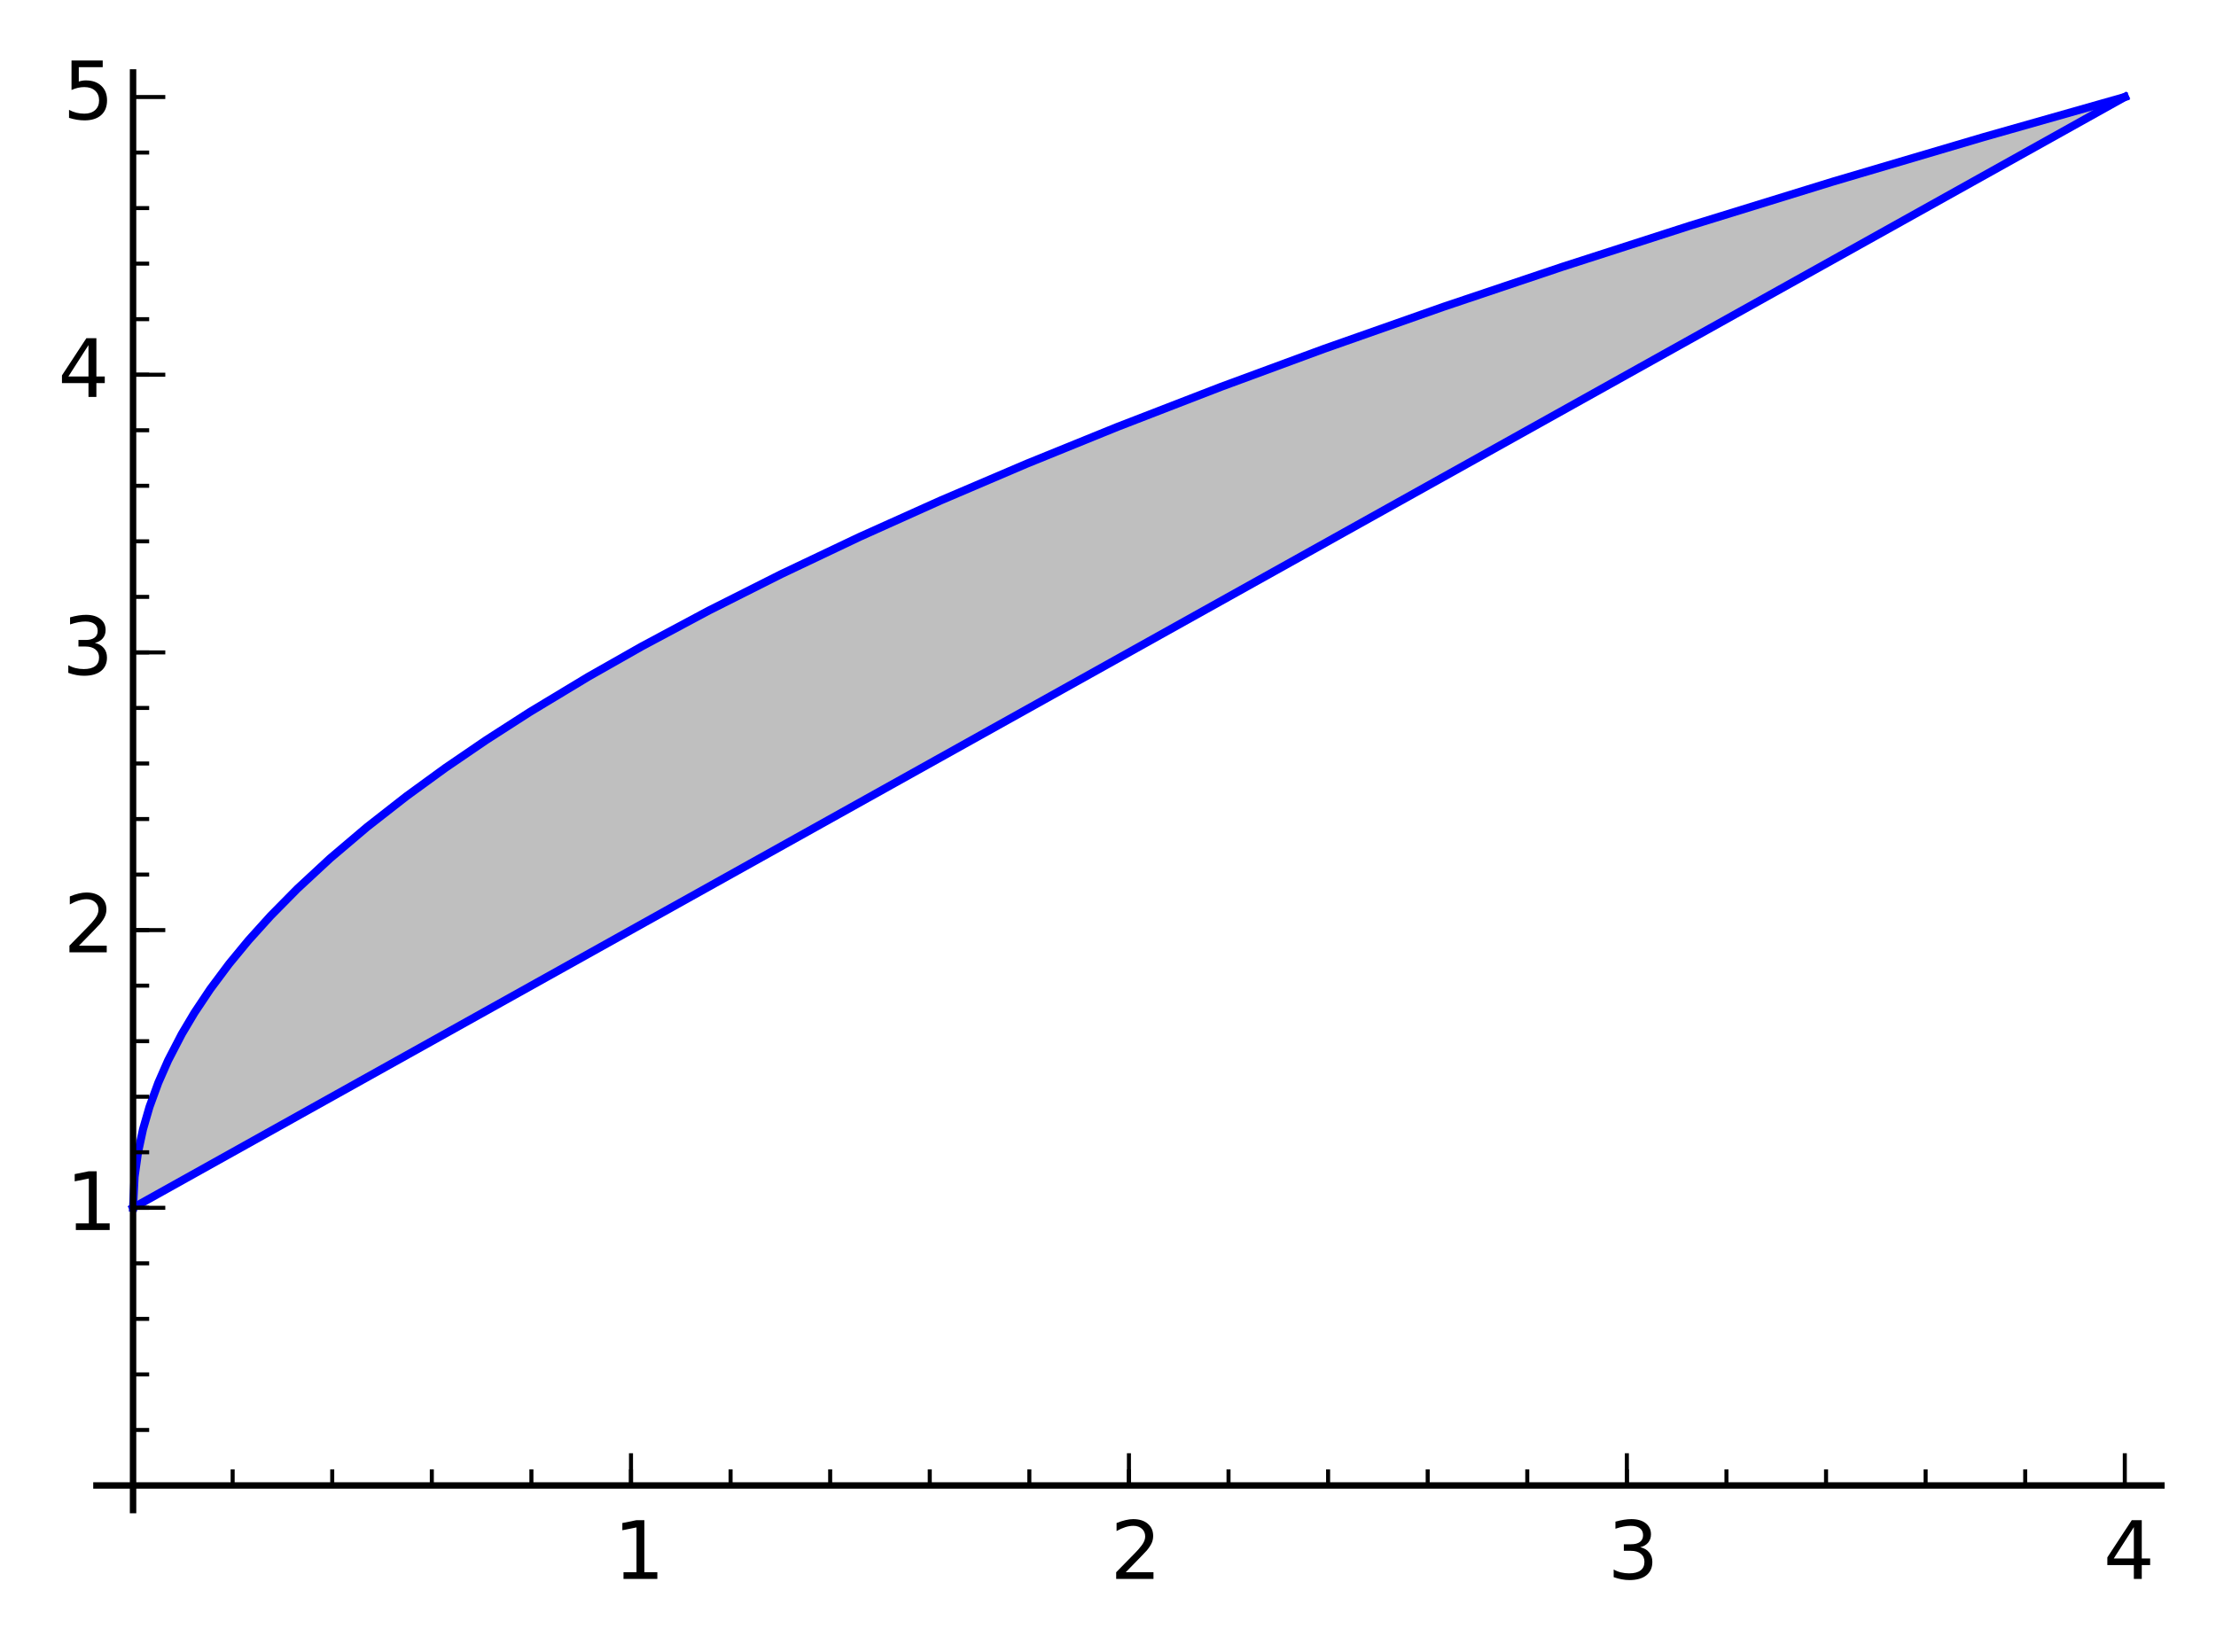 <?xml version="1.0" encoding="utf-8" standalone="no"?>
<!DOCTYPE svg PUBLIC "-//W3C//DTD SVG 1.1//EN"
  "http://www.w3.org/Graphics/SVG/1.1/DTD/svg11.dtd">
<!-- Created with matplotlib (http://matplotlib.org/) -->
<svg height="205pt" version="1.1" viewBox="0 0 275 205" width="275pt" xmlns="http://www.w3.org/2000/svg" xmlns:xlink="http://www.w3.org/1999/xlink">
 <defs>
  <style type="text/css">
*{stroke-linecap:butt;stroke-linejoin:round;}
  </style>
 </defs>
 <g id="figure_1">
  <g id="patch_1">
   <path d="
M0 205.25
L275.826 205.25
L275.826 0
L0 0
z
" style="fill:#ffffff;"/>
  </g>
  <g id="axes_1">
   <g id="patch_2">
    <path d="
M11.569 187.819
L268.626 187.819
L268.626 8.592
L11.569 8.592
z
" style="fill:#ffffff;"/>
   </g>
   <g id="patch_3">
    <path clip-path="url(#p90146f0398)" d="
M263.682 12.039
L261.849 13.061
L260.965 13.555
L259.988 14.1
L258.308 15.037
L257.965 15.228
L256.726 15.919
L254.868 16.956
L253.867 17.514
L252.177 18.456
L251.633 18.76
L249.705 19.835
L249.133 20.154
L248.105 20.728
L246.177 21.803
L245.184 22.357
L244.354 22.82
L242.612 23.791
L241.765 24.264
L240.588 24.92
L238.414 26.133
L238.145 26.283
L236.434 27.238
L234.854 28.119
L234.291 28.433
L232.456 29.457
L231.9 29.767
L230.008 30.822
L229.085 31.337
L227.97 31.959
L225.909 33.108
L225.567 33.299
L224.298 34.007
L223.016 34.722
L221.109 35.786
L220.064 36.369
L219.365 36.758
L217.782 37.642
L216.999 38.078
L215.605 38.855
L213.973 39.766
L212.843 40.396
L211.426 41.187
L210.646 41.622
L208.637 42.742
L208.048 43.071
L206.704 43.82
L205.547 44.466
L204.519 45.039
L202.4 46.221
L201.561 46.689
L200.436 47.317
L198.78 48.24
L197.405 49.007
L196.307 49.62
L195.296 50.184
L193.885 50.971
L193.015 51.456
L192.256 51.879
L190.285 52.979
L189.055 53.665
L187.572 54.492
L186.265 55.221
L185.495 55.65
L183.758 56.619
L182.987 57.049
L182.177 57.501
L180.601 58.38
L179.387 59.058
L178.488 59.559
L176.356 60.748
L175.017 61.495
L174.756 61.64
L172.459 62.922
L171.563 63.421
L170.808 63.842
L169.422 64.615
L168.017 65.399
L167.081 65.921
L165.731 66.674
L163.855 67.721
L163.324 68.017
L161.925 68.797
L161.145 69.232
L159.8 69.983
L158.714 70.588
L157.461 71.287
L156.229 71.975
L153.837 73.309
L152.945 73.806
L151.473 74.627
L150.159 75.36
L149.026 75.992
L148.2 76.453
L147.017 77.113
L145.491 77.964
L144.822 78.337
L142.859 79.432
L142.541 79.609
L140.999 80.469
L139.648 81.223
L138.241 82.008
L137.58 82.376
L135.212 83.697
L134.81 83.921
L133.126 84.861
L132.491 85.215
L130.549 86.298
L130.125 86.535
L128.395 87.5
L126.872 88.349
L125.86 88.913
L124.775 89.519
L123.405 90.283
L122.205 90.952
L121.413 91.394
L119.527 92.446
L118.739 92.885
L116.983 93.865
L115.374 94.763
L114.132 95.455
L113.287 95.927
L112.378 96.434
L110.351 97.564
L109.118 98.252
L108.871 98.39
L106.749 99.573
L106.287 99.831
L104.562 100.793
L102.84 101.754
L101.786 102.341
L101.21 102.663
L99.451 103.644
L98.543 104.15
L97.071 104.971
L95.933 105.606
L94.195 106.575
L93.253 107.101
L91.846 107.886
L91.312 108.184
L89.807 109.023
L88.606 109.693
L87.159 110.5
L86.368 110.941
L85.28 111.548
L84.128 112.191
L82.331 113.193
L81.489 113.663
L79.488 114.779
L78.811 115.157
L76.925 116.209
L76.174 116.627
L75.348 117.088
L73.186 118.294
L72.403 118.731
L71.712 119.116
L70.52 119.781
L68.93 120.668
L67.685 121.362
L66.169 122.208
L64.646 123.058
L63.718 123.575
L62.004 124.531
L60.741 125.235
L59.66 125.839
L58.536 126.465
L58.058 126.732
L56.823 127.421
L55.326 128.256
L53.402 129.329
L52.717 129.711
L51.642 130.311
L50.113 131.164
L48.967 131.803
L47.846 132.428
L46.426 133.22
L44.901 134.071
L44.323 134.393
L42.156 135.602
L40.736 136.394
L40.372 136.597
L38.406 137.694
L37.158 138.39
L36.471 138.773
L34.889 139.656
L34.222 140.027
L32.958 140.733
L31.447 141.575
L30.298 142.216
L29.553 142.632
L28.308 143.326
L26.011 144.608
L25.55 144.864
L24.235 145.598
L22.431 146.604
L20.884 147.467
L19.962 147.981
L18.528 148.781
L17.893 149.135
L16.512 149.905
L16.512 149.905
L16.551 148.184
L16.59 147.471
L16.628 146.924
L16.667 146.462
L16.705 146.056
L16.744 145.689
L16.782 145.351
L16.821 145.036
L16.859 144.741
L16.898 144.462
L16.975 143.942
L17.052 143.464
L17.129 143.02
L17.206 142.602
L17.283 142.207
L17.36 141.831
L17.437 141.472
L17.591 140.796
L17.746 140.167
L17.846 139.779
L17.947 139.404
L18.148 138.693
L18.348 138.024
L18.549 137.39
L18.75 136.788
L18.951 136.211
L19.152 135.658
L19.353 135.126
L19.646 134.383
L19.938 133.674
L20.231 132.995
L20.524 132.342
L20.866 131.608
L21.208 130.903
L21.55 130.223
L21.892 129.566
L22.231 128.935
L22.57 128.323
L22.908 127.728
L23.247 127.148
L23.687 126.417
L24.126 125.708
L24.807 124.649
L25.488 123.633
L26.092 122.764
L26.695 121.922
L27.216 121.216
L27.736 120.527
L28.436 119.626
L29.135 118.75
L30.038 117.655
L30.837 116.715
L31.637 115.802
L32.743 114.576
L33.597 113.659
L34.45 112.765
L34.844 112.36
L35.842 111.351
L36.9 110.311
L37.957 109.297
L38.474 108.81
L40.013 107.394
L40.971 106.536
L41.93 105.695
L42.684 105.043
L43.358 104.469
L44.451 103.554
L45.544 102.656
L46.399 101.965
L48.129 100.598
L49.272 99.714
L50.453 98.818
L51.364 98.136
L52.262 97.473
L53.581 96.515
L55.254 95.323
L56.45 94.487
L57.169 93.991
L59.196 92.614
L60.341 91.851
L61.643 90.994
L61.883 90.838
L63.36 89.884
L65.065 88.802
L65.763 88.364
L67.513 87.281
L68.863 86.457
L69.605 86.009
L70.648 85.384
L72.909 84.051
L73.063 83.961
L74.665 83.034
L75.855 82.353
L77.207 81.588
L78.819 80.686
L79.66 80.221
L81.357 79.29
L82.311 78.773
L83.054 78.373
L84.288 77.712
L86.028 76.791
L87.624 75.957
L87.98 75.772
L89.592 74.941
L91.344 74.047
L91.813 73.81
L93.514 72.955
L95.177 72.129
L96.579 71.439
L96.929 71.267
L98.89 70.314
L99.94 69.809
L100.418 69.579
L101.943 68.853
L103.926 67.917
L104.607 67.599
L105.606 67.133
L106.658 66.646
L108.375 65.857
L110.222 65.016
L110.919 64.701
L112.392 64.039
L113.522 63.535
L114.746 62.991
L115.979 62.447
L116.713 62.126
L118.431 61.376
L119.366 60.971
L120.354 60.545
L122.555 59.603
L123.055 59.39
L124.849 58.631
L125.848 58.211
L127.435 57.548
L128.799 56.982
L129.638 56.636
L130.967 56.09
L132.151 55.605
L133.018 55.253
L134.163 54.789
L135.724 54.16
L136.414 53.883
L138.665 52.986
L140.069 52.431
L141.181 51.993
L141.547 51.849
L143.809 50.966
L144.36 50.752
L146.167 50.054
L147.102 49.695
L148.219 49.267
L149.429 48.806
L150.664 48.337
L151.469 48.033
L153.637 47.218
L153.805 47.155
L155.476 46.531
L156.866 46.016
L158.34 45.471
L158.95 45.247
L160.49 44.683
L161.315 44.382
L163.542 43.574
L164.269 43.311
L166.158 42.632
L166.885 42.372
L167.726 42.072
L169.634 41.393
L170.178 41.201
L171.486 40.739
L173.016 40.201
L173.814 39.922
L175.563 39.312
L176.145 39.11
L178.233 38.388
L179.111 38.086
L179.844 37.834
L181.328 37.326
L182.723 36.85
L184.509 36.245
L185.824 35.801
L186.216 35.669
L187.436 35.259
L189.694 34.504
L190.195 34.337
L192.064 33.717
L193.278 33.316
L193.851 33.127
L195.479 32.592
L197.176 32.037
L197.786 31.839
L198.786 31.513
L200.571 30.935
L201.896 30.508
L203.178 30.096
L204.087 29.804
L205.362 29.397
L207.002 28.875
L207.196 28.813
L208.419 28.425
L209.712 28.017
L211.04 27.599
L213.081 26.959
L213.65 26.781
L214.707 26.451
L216.068 26.028
L218.189 25.371
L218.593 25.247
L220.507 24.658
L221.654 24.306
L222.841 23.943
L224.12 23.553
L225.297 23.196
L226.612 22.797
L227.493 22.531
L228.889 22.11
L229.653 21.881
L230.943 21.494
L232.479 21.035
L234.393 20.465
L234.834 20.334
L236.751 19.767
L237.406 19.573
L238.619 19.216
L239.509 18.954
L241.284 18.434
L242.642 18.038
L244.394 17.528
L244.834 17.4
L246.153 17.018
L247.879 16.519
L249.32 16.105
L250.479 15.772
L251.29 15.54
L252.272 15.259
L253.149 15.009
L254.428 14.645
L255.904 14.226
L257.58 13.752
L258.659 13.447
L260.551 12.915
L260.655 12.886
L262.267 12.434
z
" style="fill:#808080;opacity:0.5;"/>
   </g>
   <g id="line2d_1">
    <path clip-path="url(#p90146f0398)" d="
M16.512 149.905
L16.705 146.056
L17.129 143.02
L17.746 140.167
L18.549 137.39
L19.646 134.383
L20.866 131.608
L22.57 128.323
L24.126 125.708
L26.092 122.764
L28.436 119.626
L30.837 116.715
L33.597 113.659
L36.9 110.311
L40.971 106.536
L45.544 102.656
L50.453 98.818
L55.254 95.323
L60.341 91.851
L65.763 88.364
L73.063 83.961
L79.66 80.221
L87.98 75.772
L96.929 71.267
L106.658 66.646
L116.713 62.126
L127.435 57.548
L138.665 52.986
L151.469 48.033
L164.269 43.311
L179.111 38.086
L193.851 33.127
L209.712 28.017
L227.493 22.531
L246.153 17.018
L263.682 12.039
L263.682 12.039" style="fill:none;stroke:#0000ff;stroke-linecap:square;"/>
   </g>
   <g id="line2d_2">
    <path clip-path="url(#p90146f0398)" d="
M16.512 149.905
L263.682 12.039
L263.682 12.039" style="fill:none;stroke:#0000ff;stroke-linecap:square;"/>
   </g>
   <g id="matplotlib.axis_1">
    <g id="xtick_1">
     <g id="line2d_3">
      <defs>
       <path d="
M0 0
L0 -4" id="m93b0483c22" style="stroke:#000000;stroke-width:0.5;"/>
      </defs>
      <g>
       <use style="stroke:#000000;stroke-width:0.5;" x="16.512" xlink:href="#m93b0483c22" y="184.372"/>
      </g>
     </g>
    </g>
    <g id="xtick_2">
     <g id="line2d_4">
      <g>
       <use style="stroke:#000000;stroke-width:0.5;" x="78.305" xlink:href="#m93b0483c22" y="184.372"/>
      </g>
     </g>
     <g id="text_1">
      <!-- 1 -->
      <defs>
       <path d="
M12.406 8.297
L28.516 8.297
L28.516 63.922
L10.984 60.406
L10.984 69.391
L28.422 72.906
L38.281 72.906
L38.281 8.297
L54.391 8.297
L54.391 0
L12.406 0
z
" id="BitstreamVeraSans-Roman-31"/>
      </defs>
      <g transform="translate(76.135 195.97)scale(0.1 -0.1)">
       <use xlink:href="#BitstreamVeraSans-Roman-31"/>
      </g>
     </g>
    </g>
    <g id="xtick_3">
     <g id="line2d_5">
      <g>
       <use style="stroke:#000000;stroke-width:0.5;" x="140.097" xlink:href="#m93b0483c22" y="184.372"/>
      </g>
     </g>
     <g id="text_2">
      <!-- 2 -->
      <defs>
       <path d="
M19.188 8.297
L53.609 8.297
L53.609 0
L7.328 0
L7.328 8.297
Q12.938 14.109 22.625 23.891
Q32.328 33.688 34.812 36.531
Q39.547 41.844 41.422 45.531
Q43.312 49.219 43.312 52.781
Q43.312 58.594 39.234 62.25
Q35.156 65.922 28.609 65.922
Q23.969 65.922 18.812 64.312
Q13.672 62.703 7.812 59.422
L7.812 69.391
Q13.766 71.781 18.938 73
Q24.125 74.219 28.422 74.219
Q39.75 74.219 46.484 68.547
Q53.219 62.891 53.219 53.422
Q53.219 48.922 51.531 44.891
Q49.859 40.875 45.406 35.406
Q44.188 33.984 37.641 27.219
Q31.109 20.453 19.188 8.297" id="BitstreamVeraSans-Roman-32"/>
      </defs>
      <g transform="translate(137.783 195.97)scale(0.1 -0.1)">
       <use xlink:href="#BitstreamVeraSans-Roman-32"/>
      </g>
     </g>
    </g>
    <g id="xtick_4">
     <g id="line2d_6">
      <g>
       <use style="stroke:#000000;stroke-width:0.5;" x="201.89" xlink:href="#m93b0483c22" y="184.372"/>
      </g>
     </g>
     <g id="text_3">
      <!-- 3 -->
      <defs>
       <path d="
M40.578 39.312
Q47.656 37.797 51.625 33
Q55.609 28.219 55.609 21.188
Q55.609 10.406 48.188 4.484
Q40.766 -1.422 27.094 -1.422
Q22.516 -1.422 17.656 -0.516
Q12.797 0.391 7.625 2.203
L7.625 11.719
Q11.719 9.328 16.594 8.109
Q21.484 6.891 26.812 6.891
Q36.078 6.891 40.938 10.547
Q45.797 14.203 45.797 21.188
Q45.797 27.641 41.281 31.266
Q36.766 34.906 28.719 34.906
L20.219 34.906
L20.219 43.016
L29.109 43.016
Q36.375 43.016 40.234 45.922
Q44.094 48.828 44.094 54.297
Q44.094 59.906 40.109 62.906
Q36.141 65.922 28.719 65.922
Q24.656 65.922 20.016 65.031
Q15.375 64.156 9.812 62.312
L9.812 71.094
Q15.438 72.656 20.344 73.438
Q25.25 74.219 29.594 74.219
Q40.828 74.219 47.359 69.109
Q53.906 64.016 53.906 55.328
Q53.906 49.266 50.438 45.094
Q46.969 40.922 40.578 39.312" id="BitstreamVeraSans-Roman-33"/>
      </defs>
      <g transform="translate(199.491 195.97)scale(0.1 -0.1)">
       <use xlink:href="#BitstreamVeraSans-Roman-33"/>
      </g>
     </g>
    </g>
    <g id="xtick_5">
     <g id="line2d_7">
      <g>
       <use style="stroke:#000000;stroke-width:0.5;" x="263.682" xlink:href="#m93b0483c22" y="184.372"/>
      </g>
     </g>
     <g id="text_4">
      <!-- 4 -->
      <defs>
       <path d="
M37.797 64.312
L12.891 25.391
L37.797 25.391
z

M35.203 72.906
L47.609 72.906
L47.609 25.391
L58.016 25.391
L58.016 17.188
L47.609 17.188
L47.609 0
L37.797 0
L37.797 17.188
L4.891 17.188
L4.891 26.703
z
" id="BitstreamVeraSans-Roman-34"/>
      </defs>
      <g transform="translate(261.026 195.97)scale(0.1 -0.1)">
       <use xlink:href="#BitstreamVeraSans-Roman-34"/>
      </g>
     </g>
    </g>
    <g id="xtick_6">
     <g id="line2d_8">
      <defs>
       <path d="
M0 0
L0 -2" id="m177f7580d0" style="stroke:#000000;stroke-width:0.5;"/>
      </defs>
      <g>
       <use style="stroke:#000000;stroke-width:0.5;" x="28.871" xlink:href="#m177f7580d0" y="184.372"/>
      </g>
     </g>
    </g>
    <g id="xtick_7">
     <g id="line2d_9">
      <g>
       <use style="stroke:#000000;stroke-width:0.5;" x="41.229" xlink:href="#m177f7580d0" y="184.372"/>
      </g>
     </g>
    </g>
    <g id="xtick_8">
     <g id="line2d_10">
      <g>
       <use style="stroke:#000000;stroke-width:0.5;" x="53.588" xlink:href="#m177f7580d0" y="184.372"/>
      </g>
     </g>
    </g>
    <g id="xtick_9">
     <g id="line2d_11">
      <g>
       <use style="stroke:#000000;stroke-width:0.5;" x="65.946" xlink:href="#m177f7580d0" y="184.372"/>
      </g>
     </g>
    </g>
    <g id="xtick_10">
     <g id="line2d_12">
      <g>
       <use style="stroke:#000000;stroke-width:0.5;" x="78.305" xlink:href="#m177f7580d0" y="184.372"/>
      </g>
     </g>
    </g>
    <g id="xtick_11">
     <g id="line2d_13">
      <g>
       <use style="stroke:#000000;stroke-width:0.5;" x="90.663" xlink:href="#m177f7580d0" y="184.372"/>
      </g>
     </g>
    </g>
    <g id="xtick_12">
     <g id="line2d_14">
      <g>
       <use style="stroke:#000000;stroke-width:0.5;" x="103.022" xlink:href="#m177f7580d0" y="184.372"/>
      </g>
     </g>
    </g>
    <g id="xtick_13">
     <g id="line2d_15">
      <g>
       <use style="stroke:#000000;stroke-width:0.5;" x="115.38" xlink:href="#m177f7580d0" y="184.372"/>
      </g>
     </g>
    </g>
    <g id="xtick_14">
     <g id="line2d_16">
      <g>
       <use style="stroke:#000000;stroke-width:0.5;" x="127.739" xlink:href="#m177f7580d0" y="184.372"/>
      </g>
     </g>
    </g>
    <g id="xtick_15">
     <g id="line2d_17">
      <g>
       <use style="stroke:#000000;stroke-width:0.5;" x="140.097" xlink:href="#m177f7580d0" y="184.372"/>
      </g>
     </g>
    </g>
    <g id="xtick_16">
     <g id="line2d_18">
      <g>
       <use style="stroke:#000000;stroke-width:0.5;" x="152.456" xlink:href="#m177f7580d0" y="184.372"/>
      </g>
     </g>
    </g>
    <g id="xtick_17">
     <g id="line2d_19">
      <g>
       <use style="stroke:#000000;stroke-width:0.5;" x="164.814" xlink:href="#m177f7580d0" y="184.372"/>
      </g>
     </g>
    </g>
    <g id="xtick_18">
     <g id="line2d_20">
      <g>
       <use style="stroke:#000000;stroke-width:0.5;" x="177.173" xlink:href="#m177f7580d0" y="184.372"/>
      </g>
     </g>
    </g>
    <g id="xtick_19">
     <g id="line2d_21">
      <g>
       <use style="stroke:#000000;stroke-width:0.5;" x="189.531" xlink:href="#m177f7580d0" y="184.372"/>
      </g>
     </g>
    </g>
    <g id="xtick_20">
     <g id="line2d_22">
      <g>
       <use style="stroke:#000000;stroke-width:0.5;" x="201.89" xlink:href="#m177f7580d0" y="184.372"/>
      </g>
     </g>
    </g>
    <g id="xtick_21">
     <g id="line2d_23">
      <g>
       <use style="stroke:#000000;stroke-width:0.5;" x="214.248" xlink:href="#m177f7580d0" y="184.372"/>
      </g>
     </g>
    </g>
    <g id="xtick_22">
     <g id="line2d_24">
      <g>
       <use style="stroke:#000000;stroke-width:0.5;" x="226.607" xlink:href="#m177f7580d0" y="184.372"/>
      </g>
     </g>
    </g>
    <g id="xtick_23">
     <g id="line2d_25">
      <g>
       <use style="stroke:#000000;stroke-width:0.5;" x="238.965" xlink:href="#m177f7580d0" y="184.372"/>
      </g>
     </g>
    </g>
    <g id="xtick_24">
     <g id="line2d_26">
      <g>
       <use style="stroke:#000000;stroke-width:0.5;" x="251.324" xlink:href="#m177f7580d0" y="184.372"/>
      </g>
     </g>
    </g>
   </g>
   <g id="matplotlib.axis_2">
    <g id="ytick_1">
     <g id="line2d_27">
      <defs>
       <path d="
M0 0
L4 0" id="m728421d6d4" style="stroke:#000000;stroke-width:0.5;"/>
      </defs>
      <g>
       <use style="stroke:#000000;stroke-width:0.5;" x="16.512" xlink:href="#m728421d6d4" y="184.372"/>
      </g>
     </g>
    </g>
    <g id="ytick_2">
     <g id="line2d_28">
      <g>
       <use style="stroke:#000000;stroke-width:0.5;" x="16.512" xlink:href="#m728421d6d4" y="149.905"/>
      </g>
     </g>
     <g id="text_5">
      <!-- 1 -->
      <g transform="translate(8.172 152.665)scale(0.1 -0.1)">
       <use xlink:href="#BitstreamVeraSans-Roman-31"/>
      </g>
     </g>
    </g>
    <g id="ytick_3">
     <g id="line2d_29">
      <g>
       <use style="stroke:#000000;stroke-width:0.5;" x="16.512" xlink:href="#m728421d6d4" y="115.439"/>
      </g>
     </g>
     <g id="text_6">
      <!-- 2 -->
      <g transform="translate(7.884 118.198)scale(0.1 -0.1)">
       <use xlink:href="#BitstreamVeraSans-Roman-32"/>
      </g>
     </g>
    </g>
    <g id="ytick_4">
     <g id="line2d_30">
      <g>
       <use style="stroke:#000000;stroke-width:0.5;" x="16.512" xlink:href="#m728421d6d4" y="80.972"/>
      </g>
     </g>
     <g id="text_7">
      <!-- 3 -->
      <g transform="translate(7.714 83.732)scale(0.1 -0.1)">
       <use xlink:href="#BitstreamVeraSans-Roman-33"/>
      </g>
     </g>
    </g>
    <g id="ytick_5">
     <g id="line2d_31">
      <g>
       <use style="stroke:#000000;stroke-width:0.5;" x="16.512" xlink:href="#m728421d6d4" y="46.506"/>
      </g>
     </g>
     <g id="text_8">
      <!-- 4 -->
      <g transform="translate(7.2 49.265)scale(0.1 -0.1)">
       <use xlink:href="#BitstreamVeraSans-Roman-34"/>
      </g>
     </g>
    </g>
    <g id="ytick_6">
     <g id="line2d_32">
      <g>
       <use style="stroke:#000000;stroke-width:0.5;" x="16.512" xlink:href="#m728421d6d4" y="12.039"/>
      </g>
     </g>
     <g id="text_9">
      <!-- 5 -->
      <defs>
       <path d="
M10.797 72.906
L49.516 72.906
L49.516 64.594
L19.828 64.594
L19.828 46.734
Q21.969 47.469 24.109 47.828
Q26.266 48.188 28.422 48.188
Q40.625 48.188 47.75 41.5
Q54.891 34.812 54.891 23.391
Q54.891 11.625 47.562 5.094
Q40.234 -1.422 26.906 -1.422
Q22.312 -1.422 17.547 -0.641
Q12.797 0.141 7.719 1.703
L7.719 11.625
Q12.109 9.234 16.797 8.062
Q21.484 6.891 26.703 6.891
Q35.156 6.891 40.078 11.328
Q45.016 15.766 45.016 23.391
Q45.016 31 40.078 35.438
Q35.156 39.891 26.703 39.891
Q22.75 39.891 18.812 39.016
Q14.891 38.141 10.797 36.281
z
" id="BitstreamVeraSans-Roman-35"/>
      </defs>
      <g transform="translate(7.795 14.798)scale(0.1 -0.1)">
       <use xlink:href="#BitstreamVeraSans-Roman-35"/>
      </g>
     </g>
    </g>
    <g id="ytick_7">
     <g id="line2d_33">
      <defs>
       <path d="
M0 0
L2 0" id="mf0c55a9a47" style="stroke:#000000;stroke-width:0.5;"/>
      </defs>
      <g>
       <use style="stroke:#000000;stroke-width:0.5;" x="16.512" xlink:href="#mf0c55a9a47" y="177.479"/>
      </g>
     </g>
    </g>
    <g id="ytick_8">
     <g id="line2d_34">
      <g>
       <use style="stroke:#000000;stroke-width:0.5;" x="16.512" xlink:href="#mf0c55a9a47" y="170.585"/>
      </g>
     </g>
    </g>
    <g id="ytick_9">
     <g id="line2d_35">
      <g>
       <use style="stroke:#000000;stroke-width:0.5;" x="16.512" xlink:href="#mf0c55a9a47" y="163.692"/>
      </g>
     </g>
    </g>
    <g id="ytick_10">
     <g id="line2d_36">
      <g>
       <use style="stroke:#000000;stroke-width:0.5;" x="16.512" xlink:href="#mf0c55a9a47" y="156.799"/>
      </g>
     </g>
    </g>
    <g id="ytick_11">
     <g id="line2d_37">
      <g>
       <use style="stroke:#000000;stroke-width:0.5;" x="16.512" xlink:href="#mf0c55a9a47" y="149.905"/>
      </g>
     </g>
    </g>
    <g id="ytick_12">
     <g id="line2d_38">
      <g>
       <use style="stroke:#000000;stroke-width:0.5;" x="16.512" xlink:href="#mf0c55a9a47" y="143.012"/>
      </g>
     </g>
    </g>
    <g id="ytick_13">
     <g id="line2d_39">
      <g>
       <use style="stroke:#000000;stroke-width:0.5;" x="16.512" xlink:href="#mf0c55a9a47" y="136.119"/>
      </g>
     </g>
    </g>
    <g id="ytick_14">
     <g id="line2d_40">
      <g>
       <use style="stroke:#000000;stroke-width:0.5;" x="16.512" xlink:href="#mf0c55a9a47" y="129.225"/>
      </g>
     </g>
    </g>
    <g id="ytick_15">
     <g id="line2d_41">
      <g>
       <use style="stroke:#000000;stroke-width:0.5;" x="16.512" xlink:href="#mf0c55a9a47" y="122.332"/>
      </g>
     </g>
    </g>
    <g id="ytick_16">
     <g id="line2d_42">
      <g>
       <use style="stroke:#000000;stroke-width:0.5;" x="16.512" xlink:href="#mf0c55a9a47" y="115.439"/>
      </g>
     </g>
    </g>
    <g id="ytick_17">
     <g id="line2d_43">
      <g>
       <use style="stroke:#000000;stroke-width:0.5;" x="16.512" xlink:href="#mf0c55a9a47" y="108.545"/>
      </g>
     </g>
    </g>
    <g id="ytick_18">
     <g id="line2d_44">
      <g>
       <use style="stroke:#000000;stroke-width:0.5;" x="16.512" xlink:href="#mf0c55a9a47" y="101.652"/>
      </g>
     </g>
    </g>
    <g id="ytick_19">
     <g id="line2d_45">
      <g>
       <use style="stroke:#000000;stroke-width:0.5;" x="16.512" xlink:href="#mf0c55a9a47" y="94.759"/>
      </g>
     </g>
    </g>
    <g id="ytick_20">
     <g id="line2d_46">
      <g>
       <use style="stroke:#000000;stroke-width:0.5;" x="16.512" xlink:href="#mf0c55a9a47" y="87.866"/>
      </g>
     </g>
    </g>
    <g id="ytick_21">
     <g id="line2d_47">
      <g>
       <use style="stroke:#000000;stroke-width:0.5;" x="16.512" xlink:href="#mf0c55a9a47" y="80.972"/>
      </g>
     </g>
    </g>
    <g id="ytick_22">
     <g id="line2d_48">
      <g>
       <use style="stroke:#000000;stroke-width:0.5;" x="16.512" xlink:href="#mf0c55a9a47" y="74.079"/>
      </g>
     </g>
    </g>
    <g id="ytick_23">
     <g id="line2d_49">
      <g>
       <use style="stroke:#000000;stroke-width:0.5;" x="16.512" xlink:href="#mf0c55a9a47" y="67.186"/>
      </g>
     </g>
    </g>
    <g id="ytick_24">
     <g id="line2d_50">
      <g>
       <use style="stroke:#000000;stroke-width:0.5;" x="16.512" xlink:href="#mf0c55a9a47" y="60.292"/>
      </g>
     </g>
    </g>
    <g id="ytick_25">
     <g id="line2d_51">
      <g>
       <use style="stroke:#000000;stroke-width:0.5;" x="16.512" xlink:href="#mf0c55a9a47" y="53.399"/>
      </g>
     </g>
    </g>
    <g id="ytick_26">
     <g id="line2d_52">
      <g>
       <use style="stroke:#000000;stroke-width:0.5;" x="16.512" xlink:href="#mf0c55a9a47" y="46.506"/>
      </g>
     </g>
    </g>
    <g id="ytick_27">
     <g id="line2d_53">
      <g>
       <use style="stroke:#000000;stroke-width:0.5;" x="16.512" xlink:href="#mf0c55a9a47" y="39.612"/>
      </g>
     </g>
    </g>
    <g id="ytick_28">
     <g id="line2d_54">
      <g>
       <use style="stroke:#000000;stroke-width:0.5;" x="16.512" xlink:href="#mf0c55a9a47" y="32.719"/>
      </g>
     </g>
    </g>
    <g id="ytick_29">
     <g id="line2d_55">
      <g>
       <use style="stroke:#000000;stroke-width:0.5;" x="16.512" xlink:href="#mf0c55a9a47" y="25.826"/>
      </g>
     </g>
    </g>
    <g id="ytick_30">
     <g id="line2d_56">
      <g>
       <use style="stroke:#000000;stroke-width:0.5;" x="16.512" xlink:href="#mf0c55a9a47" y="18.932"/>
      </g>
     </g>
    </g>
   </g>
   <g id="patch_4">
    <path d="
M11.569 184.372
L268.626 184.372" style="fill:none;stroke:#000000;stroke-width:0.8;"/>
   </g>
   <g id="patch_5">
    <path d="
M16.512 187.819
L16.512 8.592" style="fill:none;stroke:#000000;stroke-width:0.8;"/>
   </g>
  </g>
 </g>
 <defs>
  <clipPath id="p90146f0398">
   <rect height="179.226" width="257.057" x="11.569" y="8.592"/>
  </clipPath>
 </defs>
</svg>
